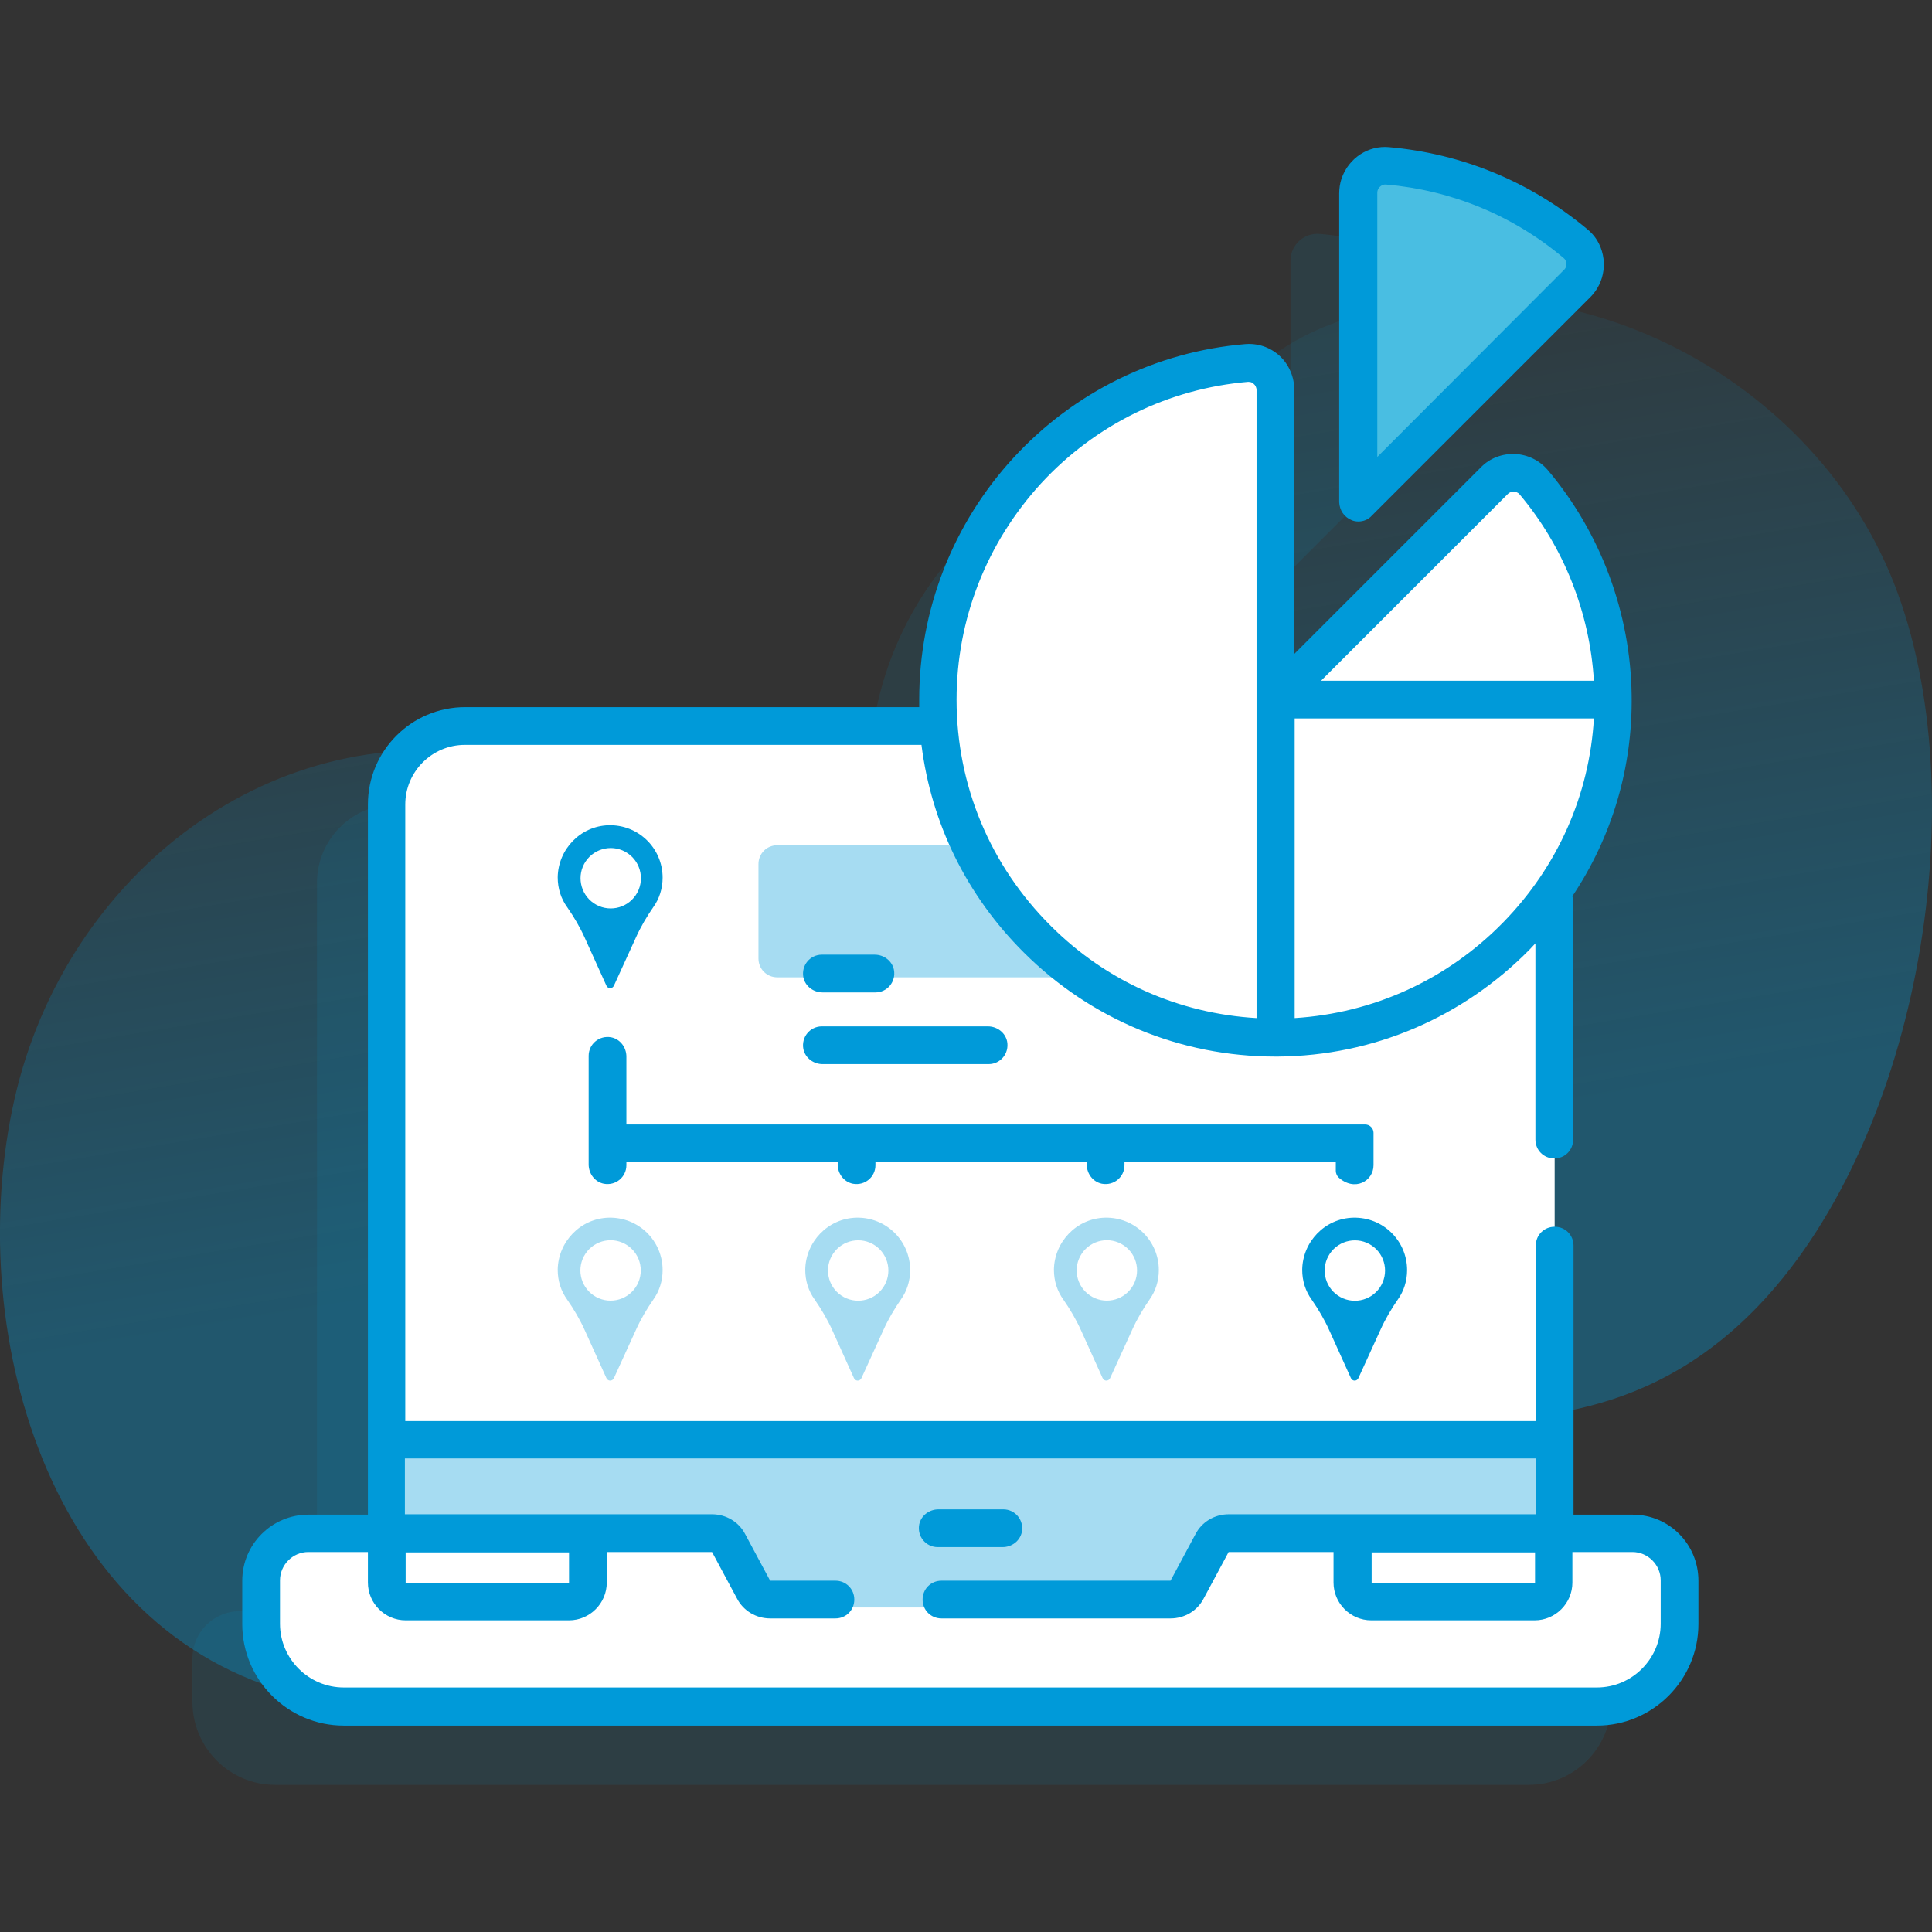 <?xml version="1.0" encoding="utf-8"?>
<!-- Generator: Adobe Illustrator 25.3.1, SVG Export Plug-In . SVG Version: 6.00 Build 0)  -->
<svg version="1.1" id="Capa_1" xmlns="http://www.w3.org/2000/svg" xmlns:xlink="http://www.w3.org/1999/xlink" x="0px" y="0px"
	 viewBox="0 0 512 512" style="enable-background:new 0 0 512 512;" xml:space="preserve">
<rect x="0" y="0" width="512" height="512" fill="#333333" stroke="none"/>
<style type="text/css">
	.st0{fill:url(#SVGID_1_);}
	.st1{opacity:0.11;fill:#009AD9;enable-background:new    ;}
	.st2{fill:#FFFFFF;}
	.st3{opacity:0.35;fill:#009AD9;}
	.st4{fill:#49BEE2;}
	.st5{fill:#009AD9;}
	.st6{display:none;fill:#2B2AB5;}
	.st7{display:none;fill:#6E80F8;}
</style>
<g>
	<g>
		
			<linearGradient id="SVGID_1_" gradientUnits="userSpaceOnUse" x1="781.673" y1="13102.073" x2="825.673" y2="13368.073" gradientTransform="matrix(1 0 0 1 -561.6 -13049.996)">
			<stop  offset="0" style="stop-color:#009AD9;stop-opacity:0"/>
			<stop  offset="1" style="stop-color:#009AD9;stop-opacity:0.35"/>
		</linearGradient>
		<path class="st0" d="M501.9,154.5c-22.4-56.9-91.2-91-149.6-68.4c-66.6,25.8-44.5,131.7-105,153.1c-32.7,11.6-81-31.6-114-38.3
			C72.5,188.7,17.5,231.6,3.9,291c-13.8,60.6,8.4,141.6,75,158.1c79.3,19.6,120.7-51.7,187.2-72.2c68.3-21,144.3,28.6,200.8-31.8
			C508.7,300.5,524,210.8,501.9,154.5L501.9,154.5z"/>
		<path class="st1" d="M414.5,427H394V233.9c0-11.5-9.3-20.9-20.9-20.9H320v-89c0-4.2-3.6-7.5-7.7-7.1
			c-45.9,3.9-81.9,42.3-81.9,89.2c0,2.3,0.1,4.7,0.3,7H104.9c-11.5,0-20.9,9.3-20.9,20.9V427H63.5c-6.9,0-12.5,5.6-12.5,12.5V451
			c0,12.1,9.8,22,21.9,22h332.2c12.1,0,21.9-9.8,21.9-22v-11.5C427,432.6,421.4,427,414.5,427L414.5,427z"/>
		<path class="st1" d="M399.5,82.6c-13.7-11.5-30.9-19-49.7-20.6c-4.2-0.4-7.8,2.9-7.8,7.1v82.1l58-58
			C403,90.2,402.7,85.3,399.5,82.6L399.5,82.6z"/>
		<path class="st2" d="M412,215.9V425c0,2.8-2.2,5-5,5H102V215.9c0-11.5,9.3-20.9,20.9-20.9h268.3C402.7,195,412,204.3,412,215.9
			L412,215.9z"/>
		<path class="st3" d="M310,229v25c0,2.8-2.2,5-5,5h-99c-2.8,0-5-2.2-5-5v-25c0-2.8,2.2-5,5-5h99C307.8,224,310,226.2,310,229z"/>
		<path class="st3" d="M412,384v41c0,2.8-2.2,5-5,5H102v-46H412z"/>
		<path class="st2" d="M445,420.5v11.6c0,12.1-9.8,21.9-21.9,21.9H90.9c-12.1,0-21.9-9.8-21.9-21.9v-11.6c0-6.9,5.6-12.5,12.5-12.5
			h107.1c1.9,0,3.6,1,4.4,2.7l6.6,12.6c0.9,1.7,2.6,2.7,4.4,2.7h106c1.9,0,3.6-1,4.4-2.7l6.6-12.6c0.9-1.7,2.6-2.7,4.4-2.7h107.1
			C439.4,408,445,413.6,445,420.5z"/>
		<path class="st2" d="M151,427h-43c-2.8,0-5-2.2-5-5v-13h53v13C156,424.8,153.8,427,151,427z"/>
		<path class="st2" d="M407,427h-43c-2.8,0-5-2.2-5-5v-13h53v13C412,424.8,409.8,427,407,427z"/>
		<path class="st2" d="M427.5,186.5c0.6,49.4-39.4,90.3-88.9,90.7c-49.7,0.3-90.1-39.9-90.1-89.5c0-46.8,35.9-85.2,81.7-89.2
			c4.2-0.4,7.8,2.9,7.8,7.1v82.1l58-58c3-3,7.8-2.7,10.5,0.5C419.4,145.4,427.2,165,427.5,186.5L427.5,186.5z"/>
		<path class="st2" d="M338,105.6v171.6c-49.4,0-89.5-40.1-89.5-89.5c0-46.8,36-85.3,81.8-89.2C334.4,98.1,338,101.4,338,105.6
			L338,105.6z"/>
		<path class="st2" d="M427.5,188c0,49.4-40.1,89.5-89.5,89.5V188H427.5z"/>
		<path class="st4" d="M418,75.2l-58,58V51.1c0-4.2,3.6-7.5,7.7-7.1c18.9,1.6,36.2,9.1,49.9,20.7C420.8,67.4,421,72.3,418,75.2z"/>
		<g>
			<path class="st5" d="M232,263h-14c-2.4,0-4.6-1.6-5.1-4c-0.6-3.2,1.8-6,4.9-6h14c2.4,0,4.6,1.6,5.1,4
				C237.5,260.2,235.1,263,232,263z"/>
			<path class="st5" d="M262,282h-44c-2.4,0-4.6-1.6-5.1-4c-0.6-3.2,1.8-6,4.9-6h44c2.4,0,4.6,1.6,5.1,4
				C267.5,279.2,265.1,282,262,282z"/>
			<g>
				<path class="st5" d="M248.5,410h17.2c2.4,0,4.6-1.6,5.1-4c0.6-3.2-1.8-6-4.9-6h-17.2c-2.4,0-4.6,1.6-5.1,4
					C243,407.2,245.4,410,248.5,410z"/>
				<path class="st5" d="M358.1,137.8c0.6,0.3,1.3,0.4,1.9,0.4c1.3,0,2.6-0.5,3.5-1.5l58-58c3.8-3.8,4.8-10,1.7-15.1
					c-0.7-1.1-1.6-2.1-2.6-2.9c-15-12.5-33.1-20-52.5-21.7c-5.4-0.5-10.7,2.8-12.6,8.4c-0.4,1.2-0.6,2.6-0.6,3.9v81.8
					C355,135.2,356.2,137,358.1,137.8z M365,51.1c0-0.8,0.4-1.4,0.7-1.6c0.2-0.2,0.7-0.6,1.4-0.6c0.1,0,0.1,0,0.2,0
					c17.4,1.5,33.7,8.2,47.1,19.5c0.6,0.5,0.7,1.2,0.7,1.5c0,0.4,0,1-0.6,1.6L365,121.1V51.1z"/>
			</g>
			<path class="st6" d="M176.3,339c0-8.7-7.1-15.8-15.7-15.8s-15.7,7.1-15.7,15.8c0,4.2,1.6,7.9,4.3,10.7c-2.6,2.8-4.3,6.6-4.3,10.7
				c0,2.8,2.2,5,5,5s5-2.2,5-5c0-3.2,2.6-5.8,5.7-5.8s5.7,2.6,5.7,5.8c0,2.8,2.2,5,5,5s5-2.2,5-5c0-4.2-1.6-7.9-4.3-10.7
				C174.7,346.9,176.3,343.1,176.3,339z M160.6,333.2c3.2,0,5.7,2.6,5.7,5.8c0,3.2-2.6,5.7-5.7,5.7s-5.7-2.6-5.7-5.7
				C154.8,335.8,157.4,333.2,160.6,333.2z"/>
			<path class="st6" d="M243.1,339c0-8.7-7.1-15.8-15.7-15.8c-8.7,0-15.8,7.1-15.8,15.8c0,4.2,1.6,7.9,4.3,10.7
				c-2.6,2.8-4.3,6.6-4.3,10.7c0,2.8,2.2,5,5,5s5-2.2,5-5c0-3.2,2.6-5.8,5.8-5.8c3.2,0,5.7,2.6,5.7,5.8c0,2.8,2.2,5,5,5s5-2.2,5-5
				c0-4.2-1.6-7.9-4.3-10.7C241.5,346.9,243.1,343.1,243.1,339z M227.4,333.2c3.2,0,5.7,2.6,5.7,5.8c0,3.2-2.6,5.7-5.7,5.7
				c-3.2,0-5.8-2.6-5.8-5.7C221.6,335.8,224.2,333.2,227.4,333.2z"/>
			<path class="st6" d="M309,339c0-8.7-7.1-15.8-15.7-15.8c-8.7,0-15.8,7.1-15.8,15.8c0,4.2,1.6,7.9,4.3,10.7
				c-2.6,2.8-4.3,6.6-4.3,10.7c0,2.8,2.2,5,5,5s5-2.2,5-5c0-3.2,2.6-5.8,5.8-5.8c3.2,0,5.7,2.6,5.7,5.8c0,2.8,2.2,5,5,5s5-2.2,5-5
				c0-4.2-1.6-7.9-4.3-10.7C307.4,346.9,309,343.1,309,339z M293.3,333.2c3.2,0,5.7,2.6,5.7,5.8c0,3.2-2.6,5.7-5.7,5.7
				c-3.2,0-5.8-2.6-5.8-5.7C287.5,335.8,290.1,333.2,293.3,333.2z"/>
			<path class="st6" d="M375.1,339c0-8.7-7.1-15.8-15.7-15.8c-8.7,0-15.8,7.1-15.8,15.8c0,4.2,1.6,7.9,4.3,10.7
				c-2.6,2.8-4.3,6.6-4.3,10.7c0,2.8,2.2,5,5,5s5-2.2,5-5c0-3.2,2.6-5.8,5.8-5.8c3.2,0,5.7,2.6,5.7,5.8c0,2.8,2.2,5,5,5s5-2.2,5-5
				c0-4.2-1.6-7.9-4.3-10.7C373.5,346.9,375.1,343.1,375.1,339z M359.4,333.2c3.2,0,5.7,2.6,5.7,5.8c0,3.2-2.6,5.7-5.7,5.7
				c-3.2,0-5.8-2.6-5.8-5.7C353.6,335.8,356.2,333.2,359.4,333.2z"/>
			<path class="st6" d="M178.1,235.2c0-9.2-7.5-16.6-16.6-16.6s-16.6,7.5-16.6,16.6c0,4.5,1.8,8.6,4.8,11.6c-2.9,3-4.8,7.1-4.8,11.6
				c0,2.8,2.2,5,5,5s5-2.2,5-5c0-3.6,3-6.6,6.6-6.6s6.6,3,6.6,6.6c0,2.8,2.2,5,5,5s5-2.2,5-5c0-4.5-1.8-8.6-4.8-11.6
				C176.2,243.8,178.1,239.7,178.1,235.2z M161.4,228.5c3.6,0,6.6,3,6.6,6.6s-3,6.6-6.6,6.6s-6.6-3-6.6-6.6S157.8,228.5,161.4,228.5
				z"/>
			<path class="st5" d="M361.8,298H166v-18c0-2.4-1.6-4.6-4-5.1c-3.2-0.6-6,1.8-6,4.9v28.8c0,2.4,1.6,4.6,4,5.1c3.2,0.6,6-1.8,6-4.9
				V308h56v0.6c0,2.4,1.6,4.6,4,5.1c3.2,0.6,6-1.8,6-4.9V308h56v0.6c0,2.4,1.6,4.6,4,5.1c3.2,0.6,6-1.8,6-4.9V308h56v2.3
				c0,0.6,0.3,1.3,0.7,1.7c4.3,3.9,9.3,1,9.3-3.2v-8.6C364,299,363,298,361.8,298z"/>
		</g>
		<path class="st7" d="M453.1,372H450v-3.1c0-2.4-1.6-4.6-4-5.1c-3.2-0.6-6,1.8-6,4.9v3.2h-3.1c-2.4,0-4.6,1.6-5.1,4
			c-0.6,3.2,1.8,6,4.9,6h3.2v3.1c0,2.4,1.6,4.6,4,5.1c3.2,0.6,6-1.8,6-4.9V382h3.2c3.1,0,5.5-2.8,4.9-6
			C457.7,373.6,455.5,372,453.1,372L453.1,372z"/>
		<path class="st7" d="M59.1,372H56v-3.1c0-2.4-1.6-4.6-4-5.1c-3.2-0.6-6,1.8-6,4.9v3.2h-3.1c-2.4,0-4.6,1.6-5.1,4
			c-0.6,3.2,1.8,6,4.9,6H46v3.1c0,2.4,1.6,4.6,4,5.1c3.2,0.6,6-1.8,6-4.9V382h3.2c3.1,0,5.5-2.8,4.9-6C63.7,373.6,61.5,372,59.1,372
			z"/>
		<path class="st7" d="M164.1,130H161v-3.1c0-2.4-1.6-4.6-4-5.1c-3.2-0.6-6,1.8-6,4.9v3.2h-3.1c-2.4,0-4.6,1.6-5.1,4
			c-0.6,3.2,1.8,6,4.9,6h3.2v3.1c0,2.4,1.6,4.6,4,5.1c3.2,0.6,6-1.8,6-4.9V140h3.2c3.1,0,5.5-2.8,4.9-6
			C168.7,131.6,166.5,130,164.1,130z"/>
		<path class="st7" d="M205.3,174.8c-3.7,0-7.5-1.4-10.3-4.3c-2.8-2.8-4.3-6.4-4.3-10.3s1.5-7.6,4.3-10.3c5.7-5.7,15-5.7,20.6,0
			s5.7,15,0,20.7C212.8,173.4,209,174.8,205.3,174.8z M205.3,155.6c-1.2,0-2.4,0.4-3.3,1.3c-0.9,0.9-1.3,2-1.3,3.3
			c0,1.2,0.5,2.4,1.3,3.3c1.8,1.8,4.7,1.8,6.5,0c1.8-1.8,1.8-4.7,0-6.5C207.6,156,206.5,155.6,205.3,155.6L205.3,155.6z"/>
		<path class="st7" d="M459.4,349.2c-3.7,0-7.5-1.4-10.3-4.3c-5.7-5.7-5.7-15,0-20.7c5.7-5.7,15-5.7,20.7,0c5.7,5.7,5.7,15,0,20.7
			c0,0,0,0,0,0C466.9,347.7,463.1,349.2,459.4,349.2L459.4,349.2z M466.2,341L466.2,341L466.2,341z M459.4,330
			c-1.2,0-2.4,0.4-3.3,1.3c-1.8,1.8-1.8,4.7,0,6.5c1.8,1.8,4.7,1.8,6.5,0c1.8-1.8,1.8-4.7,0-6.5C461.8,330.4,460.6,330,459.4,330
			L459.4,330z"/>
	</g>
	<path class="st5" d="M432.7,401.4H417v-71.3c0-2.8-2.2-5-5-5s-5,2.2-5,5v46.5H107.4V213.2c0-8.7,7.1-15.8,15.8-15.8h121
		c2.6,20.8,12,40,27.2,55.1c17.8,17.7,41.5,27.5,66.6,27.5c0.2,0,0.4,0,0.7,0c25.2-0.2,48.9-10.3,66.7-28.4c0.5-0.5,1-1.1,1.5-1.6
		V302c0,2.8,2.2,5,5,5s5-2.2,5-5v-63.2c0-0.4-0.1-0.9-0.2-1.3c10.5-15.7,16-34.1,15.7-53.3c-0.3-21.8-8.2-43-22.2-59.6
		c-2.2-2.6-5.3-4.1-8.7-4.3c-3.4-0.1-6.7,1.1-9.1,3.6L343,173.3v-70c0-3.4-1.4-6.7-3.9-9c-2.5-2.3-5.8-3.4-9.2-3.1
		c-23.5,2-45.3,12.7-61.3,30.1c-16.1,17.5-25,40.3-25,64.1c0,0.7,0,1.3,0,2H123.3c-14.3,0-25.8,11.6-25.8,25.8v188.2H81.7
		c-9.6,0-17.5,7.8-17.5,17.5v11.5c0,14.8,12.1,26.9,26.9,26.9h332.1c14.8,0,26.9-12.1,26.9-26.9v-11.5
		C450.1,409.2,442.3,401.4,432.7,401.4L432.7,401.4z M398.3,244.5c-14.9,15.2-34.4,24-55.2,25.3v-79.4h79.3
		C421.2,210.7,412.8,229.7,398.3,244.5z M399.6,130.9c0.6-0.6,1.3-0.6,1.6-0.6c0.3,0,1,0.1,1.5,0.7c11.7,13.9,18.6,31.3,19.7,49.4
		h-72.3L399.6,130.9z M275.9,128.1c14.4-15.6,33.8-25.1,54.8-26.9c0.1,0,0.1,0,0.2,0c0.7,0,1.2,0.3,1.4,0.6c0.3,0.2,0.7,0.8,0.7,1.6
		v166.4c-20.6-1.2-39.8-9.7-54.5-24.4c-16.1-16-25-37.3-25-60C253.5,164.1,261.5,143.8,275.9,128.1L275.9,128.1z M406.8,419.5h-43.3
		v-8.1h43.3L406.8,419.5z M150.8,419.5h-43.3v-8.1h43.3L150.8,419.5z M440.1,430.3c0,9.3-7.6,16.9-16.9,16.9H91.1
		c-9.3,0-16.9-7.6-16.9-16.9v-11.5c0-4.1,3.4-7.5,7.5-7.5h15.8v8.1c0,5.5,4.5,10,10,10h43.3c5.5,0,10-4.5,10-10v-8.1h27.9l6.6,12.3
		c1.7,3.3,5.1,5.3,8.8,5.3h17.3c2.8,0,5-2.2,5-5s-2.2-5-5-5h-17.3l-6.6-12.3c-1.7-3.3-5.1-5.3-8.8-5.3h-81.4v-14.8H407v14.8h-81.4
		c-3.7,0-7.1,2-8.8,5.3l-6.6,12.3h-60.7c-2.8,0-5,2.2-5,5s2.2,5,5,5h60.7c3.7,0,7.1-2,8.8-5.3l6.6-12.3h27.8v8.1c0,5.5,4.5,10,10,10
		h43.3c5.5,0,10-4.5,10-10v-8.1h15.9c4.1,0,7.5,3.4,7.5,7.5V430.3z"/>
</g>
<g>
	<path class="st5" d="M175.6,232.6c0-7.8-6.4-14.1-14.3-13.9c-7.5,0.2-13.4,6.4-13.5,13.8c0,3,0.9,5.7,2.5,7.9
		c1.8,2.6,3.4,5.3,4.7,8.2l5.7,12.6c0.4,0.9,1.6,0.9,2,0l5.8-12.7c1.3-2.9,2.9-5.6,4.7-8.2C174.7,238.2,175.6,235.5,175.6,232.6z"/>
	<ellipse transform="matrix(0.561 -0.828 0.828 0.561 -121.679 236.114)" class="st2" cx="161.8" cy="232.8" rx="8" ry="8"/>
</g>
<g>
	<path class="st3" d="M175.6,336.6c0-7.8-6.4-14.1-14.3-13.9c-7.5,0.2-13.4,6.4-13.5,13.8c0,3,0.9,5.7,2.5,7.9
		c1.8,2.6,3.4,5.3,4.7,8.2l5.7,12.6c0.4,0.9,1.6,0.9,2,0l5.8-12.7c1.3-2.9,2.9-5.6,4.7-8.2C174.7,342.2,175.6,339.5,175.6,336.6z"/>
	<ellipse transform="matrix(0.561 -0.828 0.828 0.561 -207.748 281.763)" class="st2" cx="161.8" cy="336.7" rx="8" ry="8"/>
</g>
<g>
	<path class="st3" d="M241.2,336.6c0-7.8-6.4-14.1-14.3-13.9c-7.5,0.2-13.4,6.4-13.5,13.8c0,3,0.9,5.7,2.5,7.9
		c1.8,2.6,3.4,5.3,4.7,8.2l5.7,12.6c0.4,0.9,1.6,0.9,2,0l5.8-12.7c1.3-2.9,2.9-5.6,4.7-8.2C240.3,342.2,241.2,339.5,241.2,336.6z"/>
	<ellipse transform="matrix(0.561 -0.828 0.828 0.561 -178.931 336.097)" class="st2" cx="227.4" cy="336.7" rx="8" ry="8"/>
</g>
<g>
	<path class="st3" d="M307.1,336.6c0-7.8-6.4-14.1-14.3-13.9c-7.5,0.2-13.4,6.4-13.5,13.8c0,3,0.9,5.7,2.5,7.9
		c1.8,2.6,3.4,5.3,4.7,8.2l5.7,12.6c0.4,0.9,1.6,0.9,2,0l5.8-12.7c1.3-2.9,2.9-5.6,4.7-8.2C306.2,342.2,307.1,339.5,307.1,336.6z"/>
	<ellipse transform="matrix(0.561 -0.828 0.828 0.561 -150.002 390.641)" class="st2" cx="293.3" cy="336.7" rx="8" ry="8"/>
</g>
<g>
	<path class="st5" d="M372.9,336.6c0-7.8-6.4-14.1-14.3-13.9c-7.5,0.2-13.4,6.4-13.5,13.8c0,3,0.9,5.7,2.5,7.9
		c1.8,2.6,3.4,5.3,4.7,8.2l5.7,12.6c0.4,0.9,1.6,0.9,2,0l5.8-12.7c1.3-2.9,2.9-5.6,4.7-8.2C372,342.2,372.9,339.5,372.9,336.6z"/>
	<ellipse transform="matrix(0.561 -0.828 0.828 0.561 -121.131 445.075)" class="st2" cx="359" cy="336.7" rx="8" ry="8"/>
</g>
</svg>
